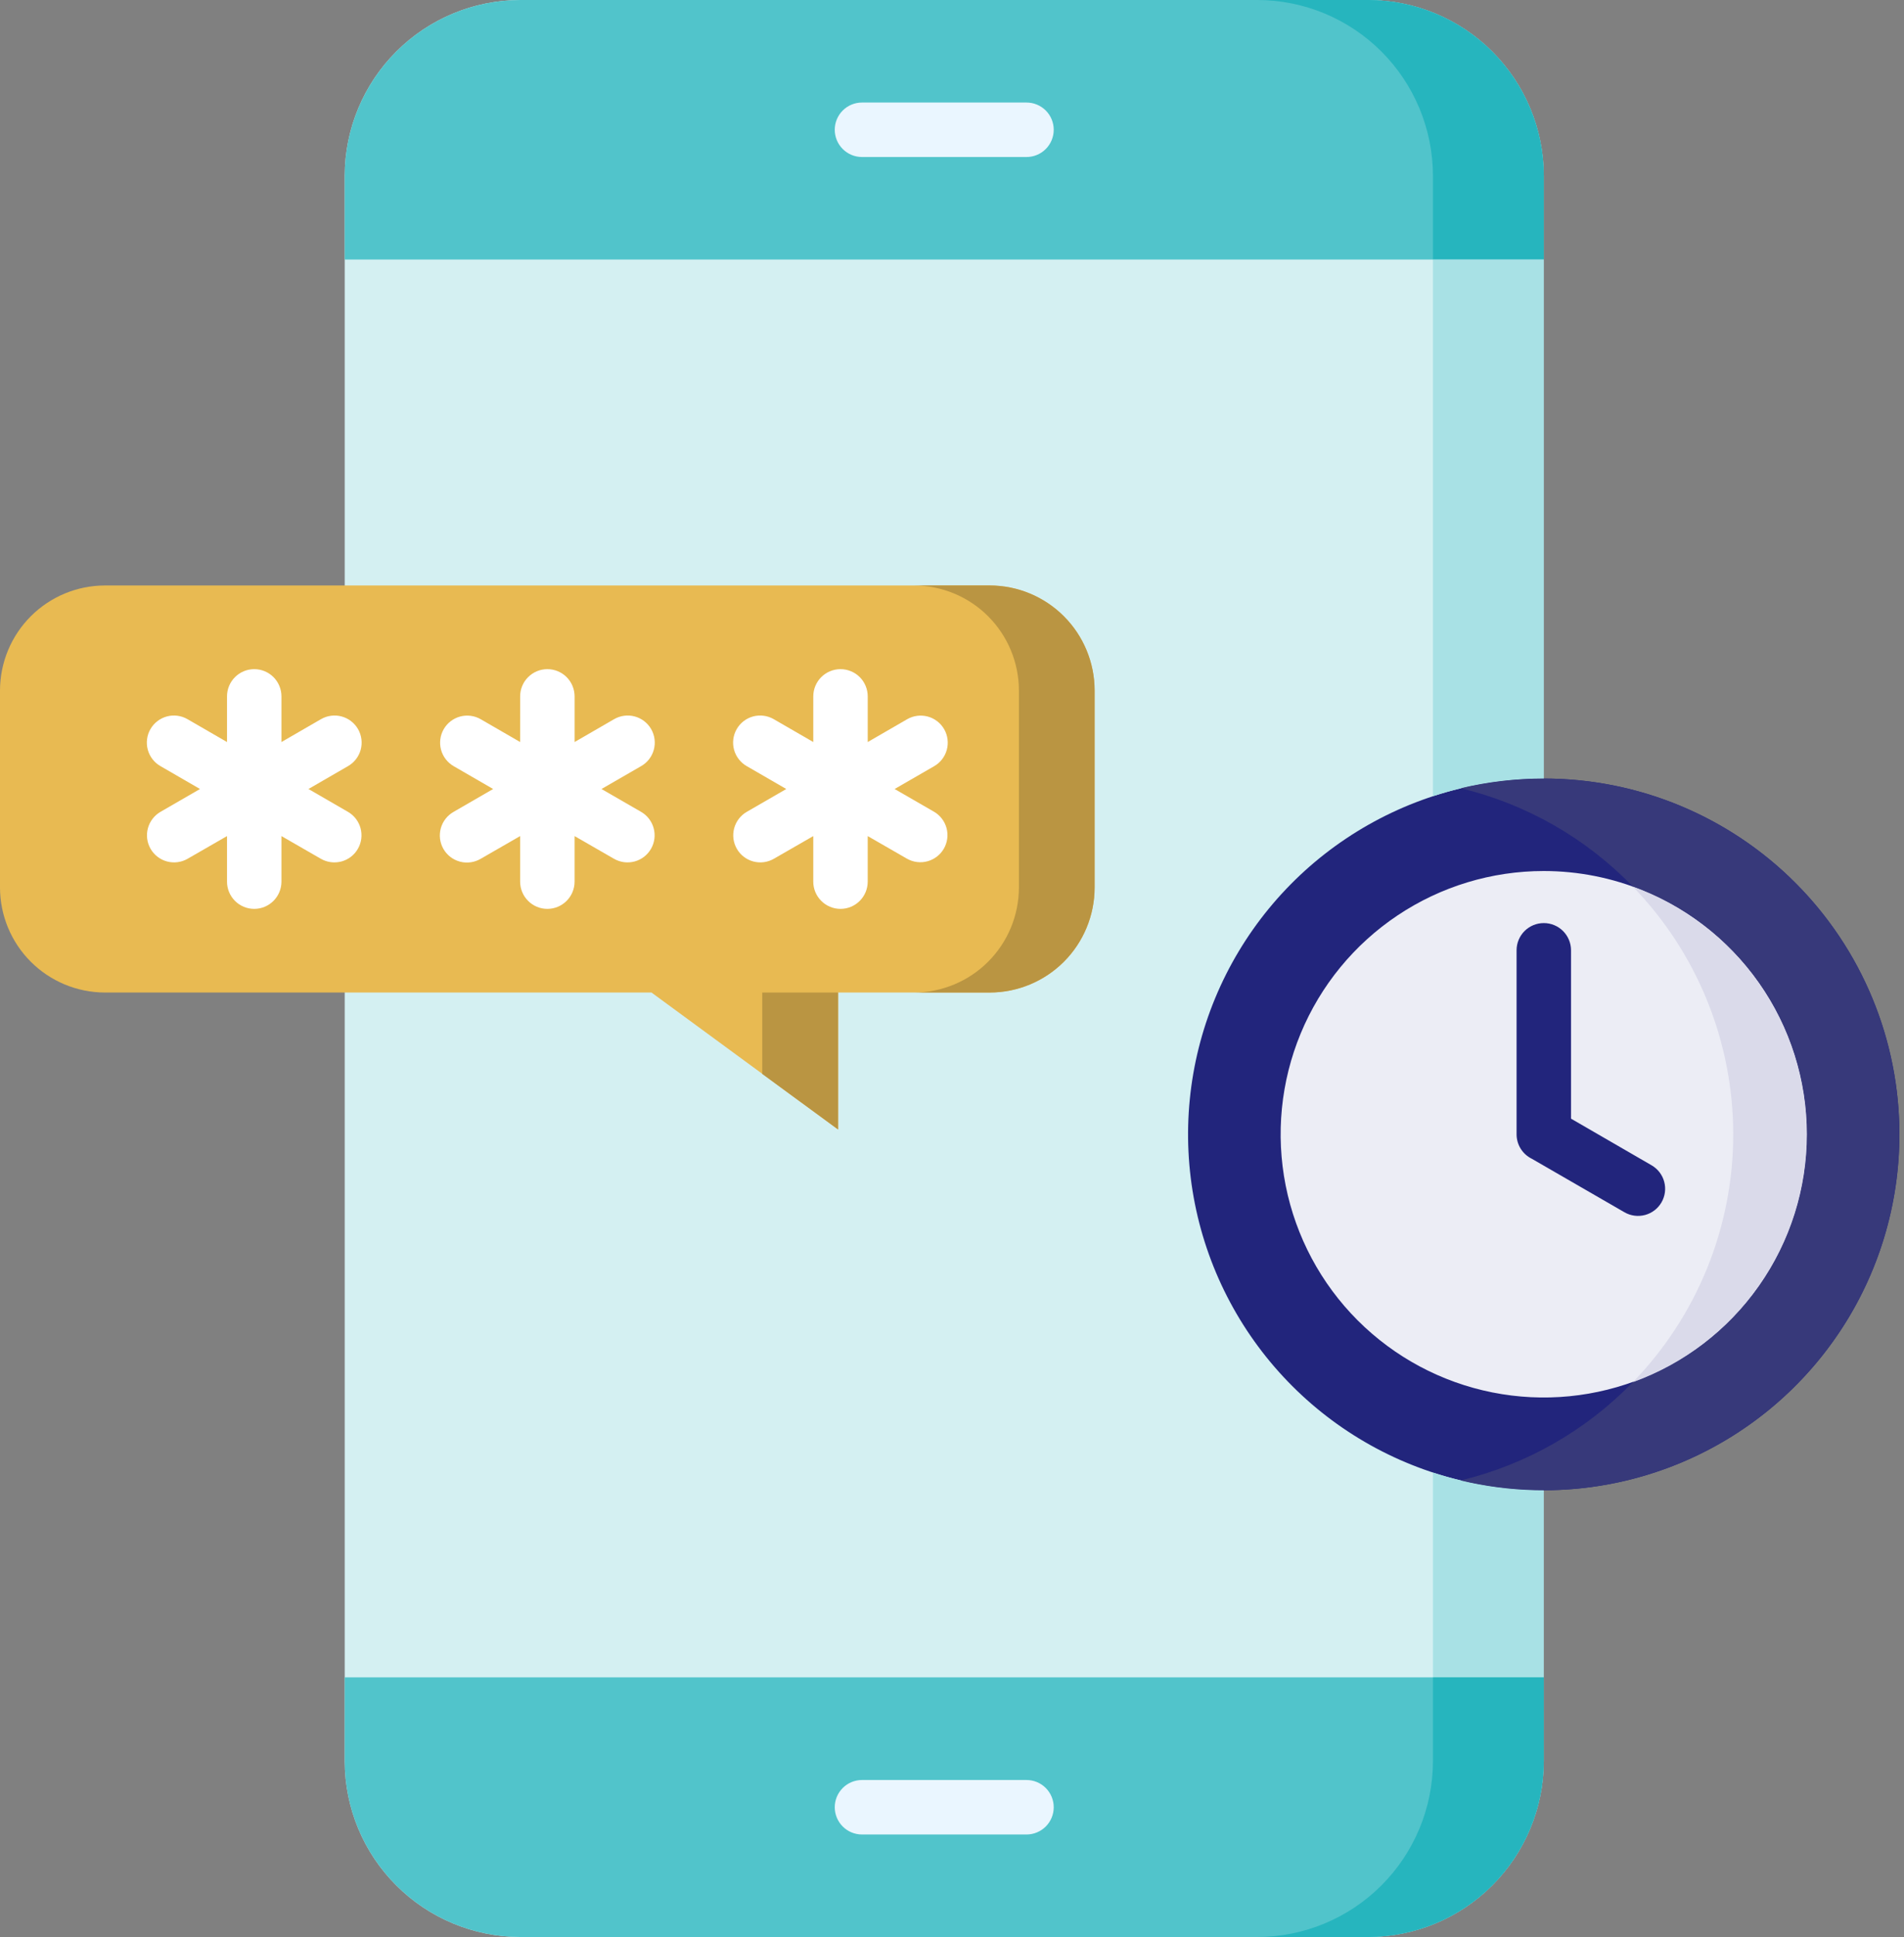 <svg width="119" height="121" viewBox="0 0 119 121" fill="none" xmlns="http://www.w3.org/2000/svg">
<rect x="0" y="0" width="119" height="121" fill="#808080" stroke="none"/>
<path fill-rule="evenodd" clip-rule="evenodd" d="M32.516 0H85.515C88.422 0.007 91.207 1.165 93.263 3.219C95.319 5.274 96.478 8.059 96.487 10.966V110.034C96.477 112.941 95.318 115.725 93.262 117.779C91.207 119.834 88.422 120.992 85.515 121H32.516C29.61 120.992 26.825 119.834 24.769 117.779C22.713 115.725 21.554 112.941 21.544 110.034V10.966C21.553 8.059 22.712 5.274 24.768 3.219C26.824 1.165 29.609 0.007 32.516 0Z" fill="#D4F0F2"/>
<path fill-rule="evenodd" clip-rule="evenodd" d="M32.516 0H85.515C88.422 0.007 91.207 1.165 93.263 3.219C95.319 5.274 96.478 8.059 96.487 10.966V16.213H21.544V10.966C21.553 8.059 22.712 5.274 24.768 3.219C26.824 1.165 29.609 0.007 32.516 0Z" fill="#51C4CB"/>
<path fill-rule="evenodd" clip-rule="evenodd" d="M32.516 121H85.515C88.422 120.991 91.207 119.834 93.262 117.779C95.318 115.725 96.477 112.941 96.487 110.034V104.78H21.544V110.034C21.554 112.941 22.713 115.725 24.769 117.779C26.825 119.834 29.61 120.991 32.516 121Z" fill="#51C4CB"/>
<path d="M53.874 9.808C53.423 9.808 52.99 9.628 52.671 9.309C52.352 8.99 52.172 8.557 52.172 8.106C52.172 7.655 52.352 7.222 52.671 6.903C52.99 6.584 53.423 6.405 53.874 6.405H64.157C64.608 6.405 65.041 6.584 65.36 6.903C65.679 7.222 65.858 7.655 65.858 8.106C65.858 8.557 65.679 8.99 65.36 9.309C65.041 9.628 64.608 9.808 64.157 9.808H53.874ZM53.874 114.596C53.423 114.596 52.99 114.416 52.671 114.097C52.352 113.778 52.172 113.345 52.172 112.894C52.172 112.443 52.352 112.01 52.671 111.691C52.99 111.372 53.423 111.192 53.874 111.192H64.157C64.608 111.192 65.041 111.372 65.36 111.691C65.679 112.01 65.858 112.443 65.858 112.894C65.858 113.345 65.679 113.778 65.36 114.097C65.041 114.416 64.608 114.596 64.157 114.596H53.874Z" fill="#EAF6FF"/>
<path fill-rule="evenodd" clip-rule="evenodd" d="M6.55 36.573H61.871C63.605 36.578 65.268 37.27 66.494 38.498C67.72 39.725 68.41 41.388 68.414 43.123V55.452C68.41 57.186 67.72 58.849 66.494 60.077C65.268 61.304 63.605 61.996 61.871 62.001H52.38V70.556L40.719 62.001H6.55C4.815 61.996 3.152 61.304 1.924 60.077C0.697 58.85 0.005 57.187 0 55.452V43.123C0.005 41.387 0.697 39.724 1.924 38.497C3.151 37.27 4.814 36.578 6.55 36.573Z" fill="#E8BA52"/>
<path d="M14.188 43.502C14.188 43.05 14.367 42.617 14.687 42.298C15.006 41.979 15.438 41.8 15.89 41.8C16.341 41.8 16.774 41.979 17.093 42.298C17.412 42.617 17.591 43.05 17.591 43.502V46.353L20.057 44.927C20.25 44.815 20.463 44.742 20.684 44.712C20.905 44.682 21.13 44.696 21.346 44.754C21.561 44.811 21.763 44.911 21.94 45.047C22.117 45.182 22.266 45.352 22.377 45.545C22.488 45.739 22.56 45.952 22.588 46.174C22.617 46.395 22.601 46.62 22.543 46.835C22.484 47.05 22.383 47.252 22.246 47.428C22.109 47.604 21.939 47.751 21.745 47.861L19.279 49.287L21.745 50.713C21.937 50.824 22.106 50.971 22.242 51.147C22.377 51.324 22.477 51.525 22.535 51.739C22.592 51.954 22.607 52.178 22.579 52.398C22.55 52.618 22.478 52.831 22.367 53.024C22.257 53.216 22.109 53.385 21.933 53.521C21.757 53.656 21.555 53.756 21.341 53.814C21.126 53.871 20.902 53.886 20.682 53.858C20.462 53.829 20.249 53.757 20.056 53.647L17.591 52.228V55.073C17.591 55.525 17.411 55.957 17.092 56.276C16.773 56.596 16.34 56.775 15.889 56.775C15.438 56.775 15.005 56.596 14.686 56.276C14.367 55.957 14.188 55.525 14.188 55.073V52.228L11.722 53.647C11.333 53.87 10.871 53.93 10.437 53.813C10.004 53.696 9.635 53.412 9.411 53.023C9.187 52.634 9.127 52.172 9.244 51.739C9.361 51.305 9.645 50.936 10.034 50.712L12.5 49.287L10.035 47.861C9.841 47.751 9.67 47.604 9.534 47.428C9.397 47.252 9.296 47.05 9.237 46.835C9.178 46.62 9.163 46.395 9.191 46.174C9.219 45.952 9.291 45.739 9.403 45.545C9.514 45.352 9.662 45.182 9.839 45.047C10.016 44.911 10.218 44.811 10.434 44.754C10.649 44.696 10.874 44.682 11.095 44.712C11.317 44.742 11.53 44.815 11.722 44.927L14.188 46.353L14.188 43.502ZM50.83 43.502C50.83 43.278 50.874 43.057 50.959 42.85C51.045 42.644 51.17 42.456 51.328 42.298C51.486 42.14 51.674 42.015 51.88 41.93C52.087 41.844 52.308 41.8 52.532 41.8C52.755 41.8 52.976 41.844 53.183 41.93C53.389 42.015 53.577 42.14 53.735 42.298C53.893 42.456 54.018 42.644 54.103 42.85C54.189 43.057 54.233 43.278 54.233 43.502V46.353L56.699 44.927C57.088 44.704 57.55 44.644 57.983 44.76C58.416 44.877 58.786 45.161 59.01 45.551C59.233 45.94 59.293 46.402 59.176 46.835C59.06 47.268 58.775 47.638 58.386 47.861L55.914 49.287L58.386 50.713C58.769 50.94 59.047 51.308 59.161 51.739C59.274 52.169 59.213 52.627 58.991 53.013C58.769 53.399 58.403 53.682 57.974 53.8C57.545 53.919 57.087 53.864 56.698 53.647L54.232 52.228V55.073C54.232 55.525 54.053 55.957 53.734 56.276C53.415 56.596 52.982 56.775 52.531 56.775C52.08 56.775 51.647 56.596 51.328 56.276C51.008 55.957 50.829 55.525 50.829 55.073V52.228L48.363 53.647C48.171 53.757 47.958 53.829 47.738 53.858C47.517 53.886 47.293 53.871 47.079 53.813C46.864 53.755 46.663 53.656 46.487 53.52C46.311 53.385 46.163 53.216 46.053 53.023C45.942 52.83 45.87 52.618 45.841 52.397C45.813 52.177 45.828 51.953 45.886 51.739C45.944 51.524 46.043 51.323 46.179 51.147C46.314 50.971 46.483 50.823 46.676 50.712L49.142 49.287L46.676 47.861C46.482 47.751 46.312 47.603 46.175 47.427C46.038 47.251 45.937 47.05 45.878 46.834C45.819 46.619 45.804 46.395 45.832 46.173C45.861 45.952 45.932 45.738 46.044 45.545C46.155 45.352 46.303 45.182 46.48 45.046C46.657 44.91 46.859 44.811 47.075 44.753C47.291 44.696 47.515 44.682 47.736 44.712C47.958 44.741 48.171 44.815 48.363 44.927L50.829 46.352L50.83 43.502ZM32.509 43.502C32.509 43.05 32.688 42.617 33.008 42.298C33.327 41.979 33.759 41.8 34.211 41.8C34.662 41.8 35.095 41.979 35.414 42.298C35.733 42.617 35.912 43.05 35.912 43.502V46.353L38.378 44.927C38.571 44.815 38.784 44.742 39.005 44.712C39.226 44.682 39.451 44.696 39.666 44.754C39.882 44.811 40.084 44.911 40.261 45.047C40.438 45.182 40.587 45.352 40.698 45.545C40.809 45.739 40.881 45.952 40.909 46.174C40.938 46.395 40.922 46.62 40.863 46.835C40.805 47.05 40.704 47.252 40.567 47.428C40.43 47.604 40.26 47.751 40.065 47.861L37.593 49.287L40.065 50.713C40.258 50.824 40.427 50.971 40.562 51.147C40.698 51.324 40.798 51.525 40.855 51.739C40.913 51.954 40.928 52.178 40.9 52.398C40.871 52.618 40.799 52.831 40.688 53.024C40.577 53.216 40.43 53.385 40.254 53.521C40.078 53.656 39.876 53.756 39.662 53.814C39.447 53.871 39.223 53.886 39.003 53.858C38.783 53.829 38.57 53.757 38.377 53.647L35.911 52.228V55.073C35.911 55.525 35.732 55.957 35.413 56.276C35.094 56.596 34.661 56.775 34.21 56.775C33.759 56.775 33.326 56.596 33.007 56.276C32.688 55.957 32.508 55.525 32.508 55.073V52.228L30.043 53.647C29.85 53.76 29.637 53.835 29.415 53.865C29.193 53.896 28.967 53.883 28.751 53.825C28.534 53.768 28.331 53.669 28.154 53.533C27.976 53.397 27.827 53.227 27.715 53.033C27.604 52.839 27.532 52.624 27.503 52.402C27.475 52.18 27.491 51.955 27.551 51.739C27.61 51.523 27.712 51.321 27.85 51.145C27.988 50.969 28.16 50.822 28.355 50.712L30.821 49.287L28.355 47.861C28.163 47.75 27.994 47.602 27.858 47.426C27.722 47.25 27.623 47.049 27.565 46.835C27.507 46.62 27.492 46.396 27.521 46.176C27.549 45.955 27.621 45.743 27.732 45.55C27.843 45.358 27.99 45.188 28.166 45.053C28.343 44.917 28.544 44.818 28.758 44.76C28.973 44.702 29.197 44.687 29.417 44.716C29.637 44.744 29.85 44.816 30.043 44.927L32.508 46.352L32.509 43.502Z" fill="white"/>
<path fill-rule="evenodd" clip-rule="evenodd" d="M118.713 70.859C118.714 75.256 117.411 79.554 114.968 83.21C112.526 86.866 109.054 89.716 104.992 91.399C100.93 93.082 96.46 93.522 92.148 92.665C87.835 91.807 83.874 89.69 80.765 86.581C77.656 83.472 75.539 79.51 74.681 75.198C73.824 70.886 74.264 66.416 75.947 62.354C77.63 58.292 80.48 54.82 84.136 52.378C87.792 49.935 92.091 48.632 96.487 48.633C99.406 48.633 102.297 49.207 104.993 50.324C107.69 51.441 110.14 53.078 112.204 55.142C114.268 57.206 115.905 59.656 117.022 62.353C118.139 65.05 118.714 67.94 118.713 70.859Z" fill="#22257C"/>
<path fill-rule="evenodd" clip-rule="evenodd" d="M112.928 70.859C112.927 74.111 111.962 77.29 110.154 79.994C108.347 82.697 105.778 84.804 102.773 86.048C99.768 87.292 96.462 87.617 93.272 86.981C90.082 86.346 87.153 84.779 84.853 82.479C82.554 80.179 80.989 77.249 80.355 74.059C79.722 70.869 80.048 67.562 81.293 64.558C82.538 61.554 84.647 58.986 87.351 57.18C90.056 55.373 93.235 54.41 96.487 54.41C98.647 54.411 100.785 54.837 102.78 55.664C104.775 56.491 106.588 57.702 108.114 59.23C109.641 60.757 110.852 62.57 111.678 64.566C112.504 66.561 112.928 68.699 112.928 70.859Z" fill="#ECEDF5"/>
<path d="M94.786 59.363C94.786 58.912 94.965 58.479 95.284 58.16C95.604 57.841 96.036 57.662 96.488 57.662C96.939 57.662 97.372 57.841 97.691 58.16C98.01 58.479 98.189 58.912 98.189 59.363V69.88L103.224 72.793C103.417 72.905 103.586 73.053 103.721 73.229C103.857 73.406 103.956 73.607 104.013 73.822C104.071 74.037 104.086 74.261 104.057 74.482C104.027 74.702 103.955 74.915 103.844 75.108C103.733 75.3 103.585 75.469 103.408 75.605C103.232 75.74 103.03 75.839 102.815 75.897C102.6 75.954 102.376 75.969 102.156 75.94C101.935 75.911 101.722 75.839 101.53 75.728L95.743 72.387C95.457 72.248 95.215 72.031 95.045 71.76C94.876 71.49 94.786 71.177 94.786 70.858V59.363Z" fill="#22257C"/>
<path fill-rule="evenodd" clip-rule="evenodd" d="M78.594 0C81.5 0.007 84.285 1.165 86.34 3.22C88.394 5.275 89.552 8.06 89.559 10.966V16.213H96.488V10.966C96.479 8.059 95.32 5.274 93.264 3.219C91.208 1.164 88.422 0.007 85.516 0L78.594 0Z" fill="#26B5BE"/>
<path fill-rule="evenodd" clip-rule="evenodd" d="M89.56 16.213V49.735C91.796 49.002 94.135 48.63 96.489 48.633V16.213H89.56Z" fill="#A8E1E5"/>
<path fill-rule="evenodd" clip-rule="evenodd" d="M96.487 93.085C94.135 93.086 91.796 92.717 89.559 91.99V104.78H96.487V93.085Z" fill="#A8E1E5"/>
<path fill-rule="evenodd" clip-rule="evenodd" d="M96.487 104.78H89.559V110.034C89.551 112.94 88.393 115.724 86.338 117.779C84.284 119.833 81.499 120.991 78.594 121H85.516C88.422 120.991 91.207 119.834 93.263 117.779C95.318 115.725 96.478 112.941 96.488 110.034L96.487 104.78Z" fill="#26B5BE"/>
<path fill-rule="evenodd" clip-rule="evenodd" d="M112.928 70.859C112.929 74.245 111.885 77.549 109.938 80.32C107.992 83.091 105.238 85.194 102.052 86.342C99.12 89.365 95.389 91.493 91.294 92.479C94.347 93.212 97.52 93.289 100.605 92.707C103.69 92.125 106.617 90.896 109.193 89.1C111.769 87.305 113.935 84.985 115.549 82.292C117.163 79.6 118.189 76.595 118.558 73.478C118.927 70.36 118.632 67.199 117.692 64.204C116.751 61.208 115.187 58.446 113.102 56.099C111.017 53.752 108.458 51.873 105.594 50.586C102.731 49.299 99.627 48.633 96.487 48.633C94.739 48.633 92.996 48.837 91.294 49.239C95.391 50.224 99.122 52.355 102.052 55.383C105.238 56.53 107.992 58.632 109.938 61.401C111.885 64.171 112.929 67.475 112.928 70.86V70.859Z" fill="#37397A"/>
<path fill-rule="evenodd" clip-rule="evenodd" d="M102.052 86.342C105.237 85.194 107.99 83.092 109.937 80.321C111.883 77.551 112.927 74.248 112.927 70.862C112.927 67.477 111.883 64.174 109.937 61.404C107.99 58.633 105.237 56.531 102.052 55.383C106.076 59.531 108.327 65.083 108.327 70.862C108.327 76.642 106.076 82.194 102.052 86.342Z" fill="#DADAEA"/>
<path fill-rule="evenodd" clip-rule="evenodd" d="M57.132 36.573C58.868 36.578 60.531 37.27 61.758 38.497C62.985 39.724 63.676 41.387 63.682 43.123V55.452C63.676 57.187 62.985 58.85 61.757 60.077C60.53 61.304 58.867 61.996 57.132 62.001H61.87C63.605 61.996 65.267 61.304 66.493 60.077C67.719 58.849 68.41 57.186 68.413 55.452V43.123C68.41 41.388 67.719 39.725 66.493 38.498C65.267 37.27 63.605 36.578 61.87 36.573H57.132ZM52.38 62.002H47.641V67.085L52.38 70.556V62.002Z" fill="#BA9542"/>
</svg>
